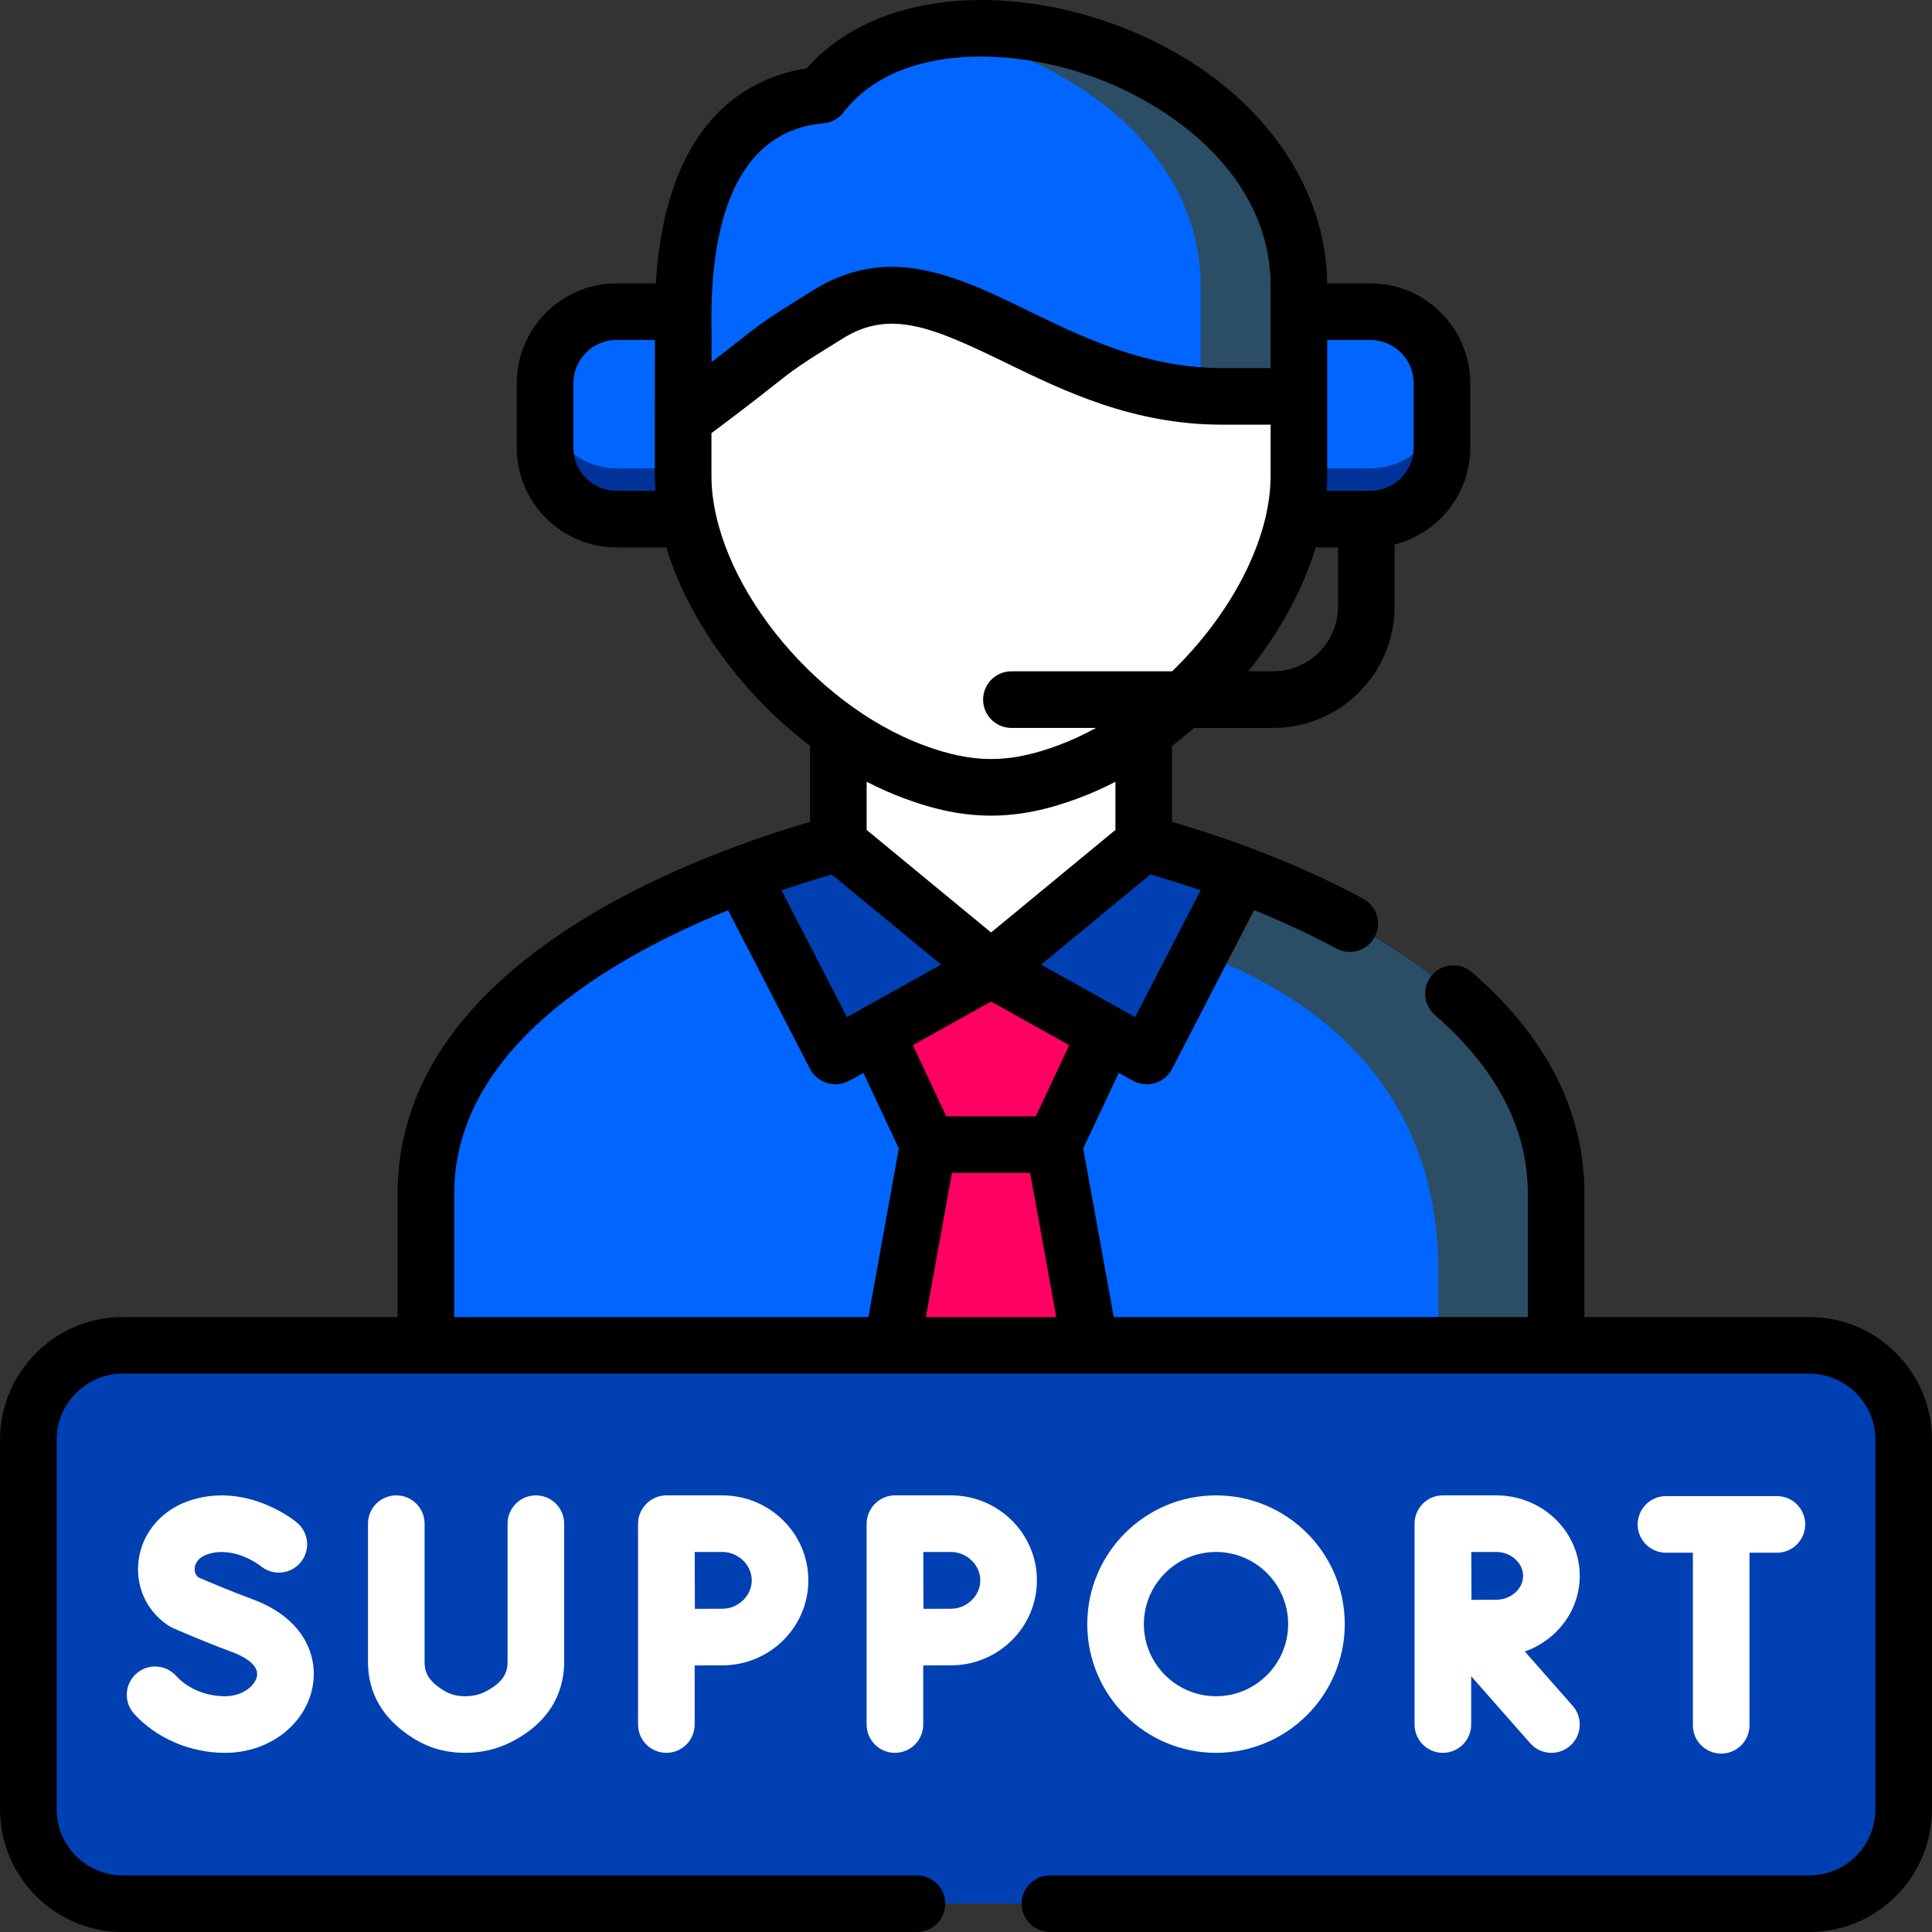 <svg width="124" height="124" viewBox="0 0 124 124" fill="none" xmlns="http://www.w3.org/2000/svg">
<rect x="0" y="0" width="124" height="124" fill="#333333" stroke="none"/>
<g clip-path="url(#clip0_456_275)">
<path fill-rule="evenodd" clip-rule="evenodd" d="M39.569 20.004C37.05 20.004 34.983 22.07 34.983 24.597V28.729C34.983 31.256 37.05 33.315 39.569 33.315H44.162C49.818 26.896 47.127 21.816 43.839 20.004H39.569Z" fill="#0066FF"/>
<path fill-rule="evenodd" clip-rule="evenodd" d="M83.052 33.315H87.692H87.96C90.486 33.315 92.546 31.249 92.546 28.729V24.597C92.546 22.07 90.486 20.004 87.96 20.004H83.367C79.818 21.624 79.248 30.528 83.052 33.315Z" fill="#0066FF"/>
<path fill-rule="evenodd" clip-rule="evenodd" d="M34.983 28.73C34.983 31.256 37.05 33.315 39.569 33.315H44.162C45.157 32.19 45.892 31.098 46.413 30.061H43.846H39.569C37.05 30.061 34.983 27.995 34.983 25.476V28.73Z" fill="#003399"/>
<path fill-rule="evenodd" clip-rule="evenodd" d="M83.367 30.061H80.923C81.342 31.414 82.049 32.581 83.051 33.315H87.692H87.959C90.485 33.315 92.545 31.249 92.545 28.73V25.476C92.545 27.995 90.485 30.061 87.959 30.061H87.692H83.367Z" fill="#003399"/>
<path fill-rule="evenodd" clip-rule="evenodd" d="M68.635 47.567C66.816 48.247 65.209 48.583 63.61 48.583C62.003 48.583 60.397 48.247 58.578 47.567C56.917 46.949 55.31 46.091 53.807 45.055V56.691L62.305 63.7H64.907L68.765 60.522L70.825 58.826L73.406 56.691V45.055C71.909 46.091 70.303 46.949 68.635 47.567Z" fill="white"/>
<path fill-rule="evenodd" clip-rule="evenodd" d="M63.61 48.583C62.003 48.583 60.397 48.247 58.578 47.567C56.917 46.949 55.31 46.091 53.807 45.055V50.876C55.825 53.135 63.678 56.128 68.745 53.519V60.391L73.406 54.124V47.622V45.055C71.909 46.091 70.303 46.949 68.635 47.567C66.816 48.247 65.209 48.583 63.61 48.583Z" fill="white"/>
<path fill-rule="evenodd" clip-rule="evenodd" d="M59.306 91.339L63.61 73.462L47.587 56.128C44.683 57.219 41.594 58.613 38.724 60.336C33.912 63.233 29.718 67.078 28.077 72.021C27.596 73.455 27.336 74.986 27.336 76.613V89.108C27.233 90.886 27.658 91.339 29.402 91.339H51.363H59.306Z" fill="#0066FF"/>
<path fill-rule="evenodd" clip-rule="evenodd" d="M99.877 76.613C99.877 66.048 88.818 59.581 79.626 56.128L63.61 73.462L68.361 91.339H97.811C99.562 91.339 99.981 90.886 99.878 89.108V76.613H99.877Z" fill="#0066FF"/>
<path fill-rule="evenodd" clip-rule="evenodd" d="M70.866 91.339L67.633 73.462L63.61 71.286L59.58 73.462L56.347 91.339H63.61H70.866Z" fill="#FF0062"/>
<path fill-rule="evenodd" clip-rule="evenodd" d="M63.61 71.286L59.581 73.463L59.052 76.407H64.537L67.242 91.339H70.866L67.633 73.462L63.61 71.286Z" fill="#FF0062"/>
<path fill-rule="evenodd" clip-rule="evenodd" d="M70.99 66.322L63.61 62.203L56.23 66.322L59.581 73.462H63.61H67.633L70.99 66.322Z" fill="#FF0062"/>
<path fill-rule="evenodd" clip-rule="evenodd" d="M63.61 62.203L56.23 66.322L57.851 69.775L60.542 68.272L63.61 66.562L67.056 68.491L69.363 69.775L70.99 66.322L63.61 62.203Z" fill="#FF0062"/>
<path fill-rule="evenodd" clip-rule="evenodd" d="M63.61 62.203L53.807 54.123C51.974 54.617 49.833 55.283 47.588 56.128L53.608 67.778L56.231 66.322L63.61 62.203Z" fill="#0040B3"/>
<path fill-rule="evenodd" clip-rule="evenodd" d="M79.626 56.128C77.381 55.283 75.246 54.617 73.406 54.123L63.61 62.203L70.99 66.322L73.613 67.778L79.626 56.128Z" fill="#0040B3"/>
<path fill-rule="evenodd" clip-rule="evenodd" d="M79.626 56.128C77.381 55.283 75.246 54.617 73.406 54.123L70.825 56.251L68.766 57.947C70.709 58.565 72.823 59.334 74.964 60.26C75.651 60.555 76.331 60.871 77.01 61.194L79.626 56.128Z" fill="#0040B3"/>
<path fill-rule="evenodd" clip-rule="evenodd" d="M99.877 76.613C99.877 66.048 88.817 59.581 79.625 56.128L77.01 61.194C86.202 64.647 92.325 71.114 92.325 81.68V91.339H97.81C99.561 91.339 99.98 90.886 99.877 89.108V76.613Z" fill="#2B4D66"/>
<path fill-rule="evenodd" clip-rule="evenodd" d="M83.367 30.529V25.442C80.628 19.195 51.83 4.174 43.846 26.89V30.529C43.846 37.62 50.512 46.517 58.66 49.538C60.445 50.204 62.024 50.533 63.61 50.533C65.189 50.533 66.768 50.204 68.559 49.538C76.701 46.517 83.367 37.62 83.367 30.529Z" fill="white"/>
<path fill-rule="evenodd" clip-rule="evenodd" d="M83.367 18.35C83.367 3.844 60.013 -3.392 52.702 6.103C43.153 6.947 43.853 19.654 43.853 21.329L43.846 25.442V26.89C50.595 21.879 48.357 23.135 53.176 20.156C60.535 15.611 66.789 25.442 78.459 25.442H83.368V18.35H83.367Z" fill="#0066FF"/>
<path fill-rule="evenodd" clip-rule="evenodd" d="M73.255 47.066C77.044 44.444 80.161 40.668 81.891 36.796C82.839 34.682 83.367 32.533 83.367 30.529V25.442C81.376 23.739 79.207 22.97 77.058 25.394V30.529C77.058 36.199 72.802 43.023 66.926 47.08C65.457 48.096 63.885 48.934 62.251 49.538C61.626 49.772 61.036 49.957 60.452 50.108C61.544 50.396 62.574 50.533 63.61 50.533C65.189 50.533 66.768 50.204 68.56 49.538C70.193 48.934 71.779 48.082 73.255 47.066Z" fill="white"/>
<path fill-rule="evenodd" clip-rule="evenodd" d="M77.058 25.393C77.518 25.427 77.985 25.441 78.459 25.441H83.367V18.349C83.367 7.228 69.644 0.384 59.944 2.072C68.374 3.363 77.058 9.507 77.058 18.349V25.393Z" fill="#2B4D66"/>
<path fill-rule="evenodd" clip-rule="evenodd" d="M7.874 86.348H116.126C119.456 86.348 122.181 89.073 122.181 92.403V116.128C122.181 119.458 119.456 122.183 116.126 122.183H7.874C4.545 122.183 1.819 119.458 1.819 116.128V92.403C1.819 89.073 4.545 86.348 7.874 86.348Z" fill="#0040B3"/>
<path fill-rule="evenodd" clip-rule="evenodd" d="M122.181 116.128V92.403C122.181 89.073 119.456 86.348 116.126 86.348H107.071C110.401 86.348 113.126 89.073 113.126 92.403V96.899V116.128C113.126 119.458 110.401 122.183 107.071 122.183H116.126C119.456 122.183 122.181 119.458 122.181 116.128Z" fill="#0040B3"/>
<path d="M110.469 112.549C111.472 112.549 112.286 111.736 112.286 110.732V99.656H114.046C115.049 99.656 115.862 98.843 115.862 97.84C115.862 96.837 115.049 96.023 114.046 96.023H106.927C105.923 96.023 105.11 96.837 105.11 97.84C105.11 98.843 105.923 99.656 106.927 99.656H108.653V110.732C108.653 111.736 109.466 112.549 110.469 112.549Z" fill="white"/>
<path d="M101.391 101.142C101.391 98.293 98.987 95.976 96.032 95.976H92.607C92.546 95.976 92.486 95.979 92.426 95.985C92.374 95.99 92.323 95.998 92.273 96.008C92.265 96.009 92.257 96.01 92.249 96.011C92.072 96.046 91.904 96.108 91.749 96.191C91.749 96.191 91.749 96.191 91.749 96.191C91.698 96.218 91.649 96.248 91.601 96.279C91.599 96.281 91.598 96.282 91.596 96.283C91.496 96.35 91.404 96.426 91.32 96.51C91.32 96.51 91.32 96.511 91.319 96.511C91.311 96.518 91.305 96.527 91.298 96.534C91.264 96.569 91.232 96.605 91.201 96.642C91.191 96.654 91.183 96.667 91.173 96.679C91.146 96.714 91.119 96.749 91.095 96.785C91.087 96.797 91.08 96.81 91.072 96.823C91.048 96.861 91.025 96.899 91.003 96.939C90.997 96.949 90.993 96.961 90.987 96.972C90.966 97.014 90.945 97.056 90.927 97.1C90.923 97.111 90.919 97.122 90.915 97.134C90.898 97.177 90.881 97.221 90.868 97.267C90.863 97.281 90.861 97.296 90.856 97.311C90.845 97.353 90.833 97.395 90.825 97.438C90.82 97.461 90.818 97.484 90.814 97.507C90.809 97.543 90.803 97.578 90.799 97.615C90.796 97.65 90.795 97.686 90.794 97.722C90.793 97.745 90.79 97.768 90.79 97.791V110.684C90.79 111.688 91.603 112.501 92.606 112.501C93.61 112.501 94.423 111.688 94.423 110.684V107.582L98.211 111.884C98.57 112.293 99.071 112.501 99.575 112.501C100.002 112.501 100.43 112.351 100.775 112.047C101.528 111.385 101.601 110.237 100.938 109.484L97.867 105.996C99.921 105.273 101.391 103.37 101.391 101.142ZM96.032 99.609C96.968 99.609 97.758 100.311 97.758 101.142C97.758 101.974 96.968 102.676 96.032 102.676C95.656 102.676 95.044 102.678 94.442 102.681C94.439 102.096 94.437 101.506 94.437 101.142C94.437 100.833 94.435 100.224 94.432 99.609H96.032Z" fill="white"/>
<path d="M61.029 95.976H57.438C56.449 95.976 55.622 96.803 55.622 97.792V110.685C55.622 111.688 56.435 112.501 57.438 112.501C58.442 112.501 59.255 111.688 59.255 110.685V106.891C59.919 106.888 60.612 106.886 61.029 106.886C64.074 106.886 66.552 104.439 66.552 101.431C66.552 98.423 64.075 95.976 61.029 95.976ZM61.029 103.253C60.615 103.253 59.93 103.255 59.27 103.258C59.265 102.574 59.262 101.858 59.262 101.43C59.262 101.067 59.26 100.327 59.259 99.609H61.029C62.053 99.609 62.919 100.443 62.919 101.43C62.919 102.418 62.054 103.253 61.029 103.253Z" fill="white"/>
<path d="M14.444 108.869C13.218 108.869 12.043 108.379 11.302 107.559C10.629 106.815 9.48 106.756 8.736 107.429C7.992 108.102 7.934 109.251 8.607 109.995C10.025 111.564 12.208 112.502 14.444 112.502C17.262 112.502 19.628 110.697 20.072 108.21C20.407 106.331 19.564 103.88 16.192 102.638C14.644 102.066 13.199 101.442 12.722 101.233C12.481 101.026 12.477 100.752 12.5 100.598C12.527 100.411 12.667 99.951 13.383 99.737C15.088 99.22 16.691 100.479 16.739 100.518C17.508 101.153 18.645 101.05 19.287 100.286C19.933 99.517 19.833 98.372 19.065 97.727C18.939 97.621 15.957 95.165 12.338 96.258C10.48 96.813 9.164 98.277 8.904 100.079C8.658 101.776 9.394 103.409 10.823 104.34C10.902 104.391 10.985 104.437 11.072 104.476C11.147 104.509 12.928 105.306 14.934 106.046C15.338 106.195 16.643 106.745 16.495 107.572C16.384 108.195 15.568 108.869 14.444 108.869Z" fill="white"/>
<path d="M25.435 95.976C24.431 95.976 23.618 96.789 23.618 97.792V106.662C23.618 108.69 24.583 110.331 26.476 111.532C27.473 112.175 28.604 112.501 29.835 112.501C30.895 112.501 31.887 112.271 32.782 111.819C35.615 110.389 36.21 108.221 36.21 106.655V97.792C36.21 96.789 35.397 95.976 34.393 95.976C33.39 95.976 32.577 96.789 32.577 97.792V106.655C32.577 107.247 32.407 107.939 31.143 108.577C30.755 108.773 30.327 108.868 29.835 108.868C29.306 108.868 28.851 108.741 28.433 108.471C27.449 107.847 27.251 107.316 27.251 106.662V97.792C27.251 96.789 26.438 95.976 25.435 95.976Z" fill="white"/>
<path d="M42.769 95.976C41.779 95.976 40.952 96.803 40.952 97.792V110.685C40.952 111.688 41.765 112.501 42.769 112.501C43.772 112.501 44.585 111.688 44.585 110.685V106.891C45.25 106.888 45.943 106.886 46.359 106.886C49.404 106.886 51.882 104.439 51.882 101.431C51.882 98.423 49.405 95.976 46.359 95.976L42.769 95.976ZM48.249 101.431C48.249 102.418 47.384 103.253 46.359 103.253C45.945 103.253 45.259 103.255 44.597 103.258C44.594 102.574 44.592 101.858 44.592 101.43C44.592 101.067 44.591 100.327 44.589 99.609H46.359C47.384 99.609 48.249 100.443 48.249 101.431Z" fill="white"/>
<path d="M86.309 104.238C86.309 99.682 82.603 95.976 78.047 95.976C73.491 95.976 69.784 99.682 69.784 104.238C69.784 108.795 73.491 112.501 78.047 112.501C82.603 112.501 86.309 108.795 86.309 104.238ZM73.417 104.238C73.417 101.686 75.494 99.609 78.047 99.609C80.6 99.609 82.676 101.686 82.676 104.238C82.676 106.791 80.6 108.868 78.047 108.868C75.494 108.868 73.417 106.791 73.417 104.238Z" fill="white"/>
<path d="M116.126 84.531H101.693V76.613C101.693 71.343 99.266 66.563 94.478 62.404C93.72 61.746 92.573 61.827 91.915 62.584C91.257 63.342 91.338 64.489 92.095 65.147C96.053 68.585 98.06 72.442 98.06 76.613V84.531H71.484L69.523 73.71L71.808 68.852C72.161 69.049 72.509 69.277 72.879 69.44C73.746 69.823 74.792 69.452 75.226 68.611L80.491 58.412C82.21 59.109 84 59.926 85.766 60.878C86.04 61.026 86.335 61.096 86.626 61.096C87.273 61.096 87.899 60.75 88.227 60.141C88.703 59.258 88.373 58.156 87.489 57.68C83.095 55.312 78.587 53.73 75.222 52.748V47.867C75.703 47.501 76.173 47.119 76.63 46.72H81.72C86.014 46.72 89.508 43.223 89.508 38.925V34.942C92.293 34.247 94.362 31.726 94.362 28.73V24.597C94.362 21.063 91.49 18.188 87.96 18.188H85.18C85.098 10.876 79.529 4.283 70.941 1.359C67.311 0.123 63.467 -0.289 60.116 0.201C56.618 0.712 53.748 2.154 51.764 4.388C48.034 4.971 42.739 7.675 42.093 18.188H39.569C36.039 18.188 33.167 21.063 33.167 24.597V28.73C33.167 32.26 36.039 35.132 39.569 35.132H42.761C44.2 39.843 47.643 44.559 51.991 47.865V52.749C50.577 53.163 48.869 53.712 47.011 54.408C46.966 54.423 46.922 54.439 46.878 54.458C43.468 55.743 39.568 57.522 36.057 59.881C29.065 64.579 25.52 70.209 25.52 76.614V84.531H7.874C3.534 84.531 0.003 88.063 0.003 92.403V116.129C0.003 120.469 3.534 124 7.874 124H58.852C59.856 124 60.669 123.187 60.669 122.184C60.669 121.18 59.856 120.367 58.852 120.367H7.874C5.537 120.367 3.636 118.466 3.636 116.129V92.403C3.636 90.066 5.537 88.164 7.874 88.164H116.126C118.463 88.164 120.364 90.066 120.364 92.403V116.129C120.364 118.466 118.463 120.367 116.126 120.367H67.385C66.382 120.367 65.569 121.18 65.569 122.184C65.569 123.187 66.382 124 67.385 124H116.126C120.466 124 123.997 120.469 123.997 116.129V92.403C123.997 88.062 120.466 84.531 116.126 84.531ZM53.383 56.128L60.401 61.912L54.361 65.279L50.158 57.145C51.381 56.726 52.48 56.388 53.383 56.128ZM61.098 75.278H66.116L67.792 84.531H59.427L61.098 75.278ZM66.479 71.646H60.735L58.592 67.08L63.61 64.283L68.627 67.079L66.479 71.646ZM72.858 65.278L66.818 61.912L73.831 56.128C74.809 56.407 75.897 56.741 77.061 57.137L72.858 65.278ZM81.719 43.087H80.115C82.095 40.619 83.615 37.875 84.452 35.132H85.875V38.924C85.875 41.219 84.011 43.087 81.719 43.087ZM90.729 24.597V28.729C90.729 30.256 89.486 31.499 87.959 31.499H85.144C85.167 31.173 85.183 30.849 85.183 30.528V25.441V21.82H87.959C89.486 21.82 90.729 23.066 90.729 24.597ZM52.862 7.912C53.367 7.867 53.831 7.613 54.141 7.21C57.4 2.978 64.339 2.949 69.77 4.798C75.205 6.648 81.55 11.307 81.55 18.349V23.625H78.458C73.564 23.625 69.58 21.687 66.066 19.979C63.08 18.527 60.202 17.127 57.228 17.127C55.599 17.127 53.94 17.548 52.22 18.61C49.249 20.447 48.879 20.723 47.416 21.877C46.986 22.217 46.443 22.646 45.667 23.242L45.669 21.329C45.669 21.238 45.667 21.118 45.665 20.971C45.577 15.312 46.753 8.452 52.862 7.912ZM39.569 31.499C38.042 31.499 36.8 30.256 36.8 28.729V24.597C36.8 23.066 38.042 21.82 39.569 21.82H42.036L42.029 26.887V26.889V26.89V30.528C42.029 30.849 42.045 31.173 42.068 31.499H39.569ZM45.662 30.528V27.801C47.778 26.22 48.901 25.334 49.667 24.729C51.002 23.675 51.242 23.485 54.13 21.7C57.142 19.84 59.886 21.013 64.477 23.246C68.344 25.126 72.727 27.257 78.459 27.257H81.551V30.528C81.551 34.68 78.972 39.462 75.228 43.087H64.914C63.911 43.087 63.098 43.9 63.098 44.903C63.098 45.907 63.911 46.72 64.914 46.72H70.348C69.557 47.153 68.748 47.53 67.927 47.834C66.309 48.436 64.937 48.716 63.61 48.716C62.277 48.716 60.906 48.437 59.292 47.834C52.031 45.143 45.662 37.056 45.662 30.528ZM58.025 51.239C60.055 51.997 61.83 52.349 63.61 52.349C65.382 52.349 67.156 51.997 69.191 51.24C70.004 50.939 70.805 50.582 71.59 50.176V53.267L63.609 59.849L55.623 53.266V50.174C56.409 50.58 57.211 50.937 58.025 51.239ZM29.152 76.613C29.152 67.385 38.972 61.575 46.73 58.425L51.994 68.612C52.428 69.452 53.473 69.822 54.34 69.44C54.71 69.277 55.058 69.049 55.411 68.853L57.69 73.709L55.735 84.531H29.152V76.613Z" fill="black"/>
</g>
<defs>
<clipPath id="clip0_456_275">
<rect width="124" height="124" fill="white"/>
</clipPath>
</defs>
</svg>

